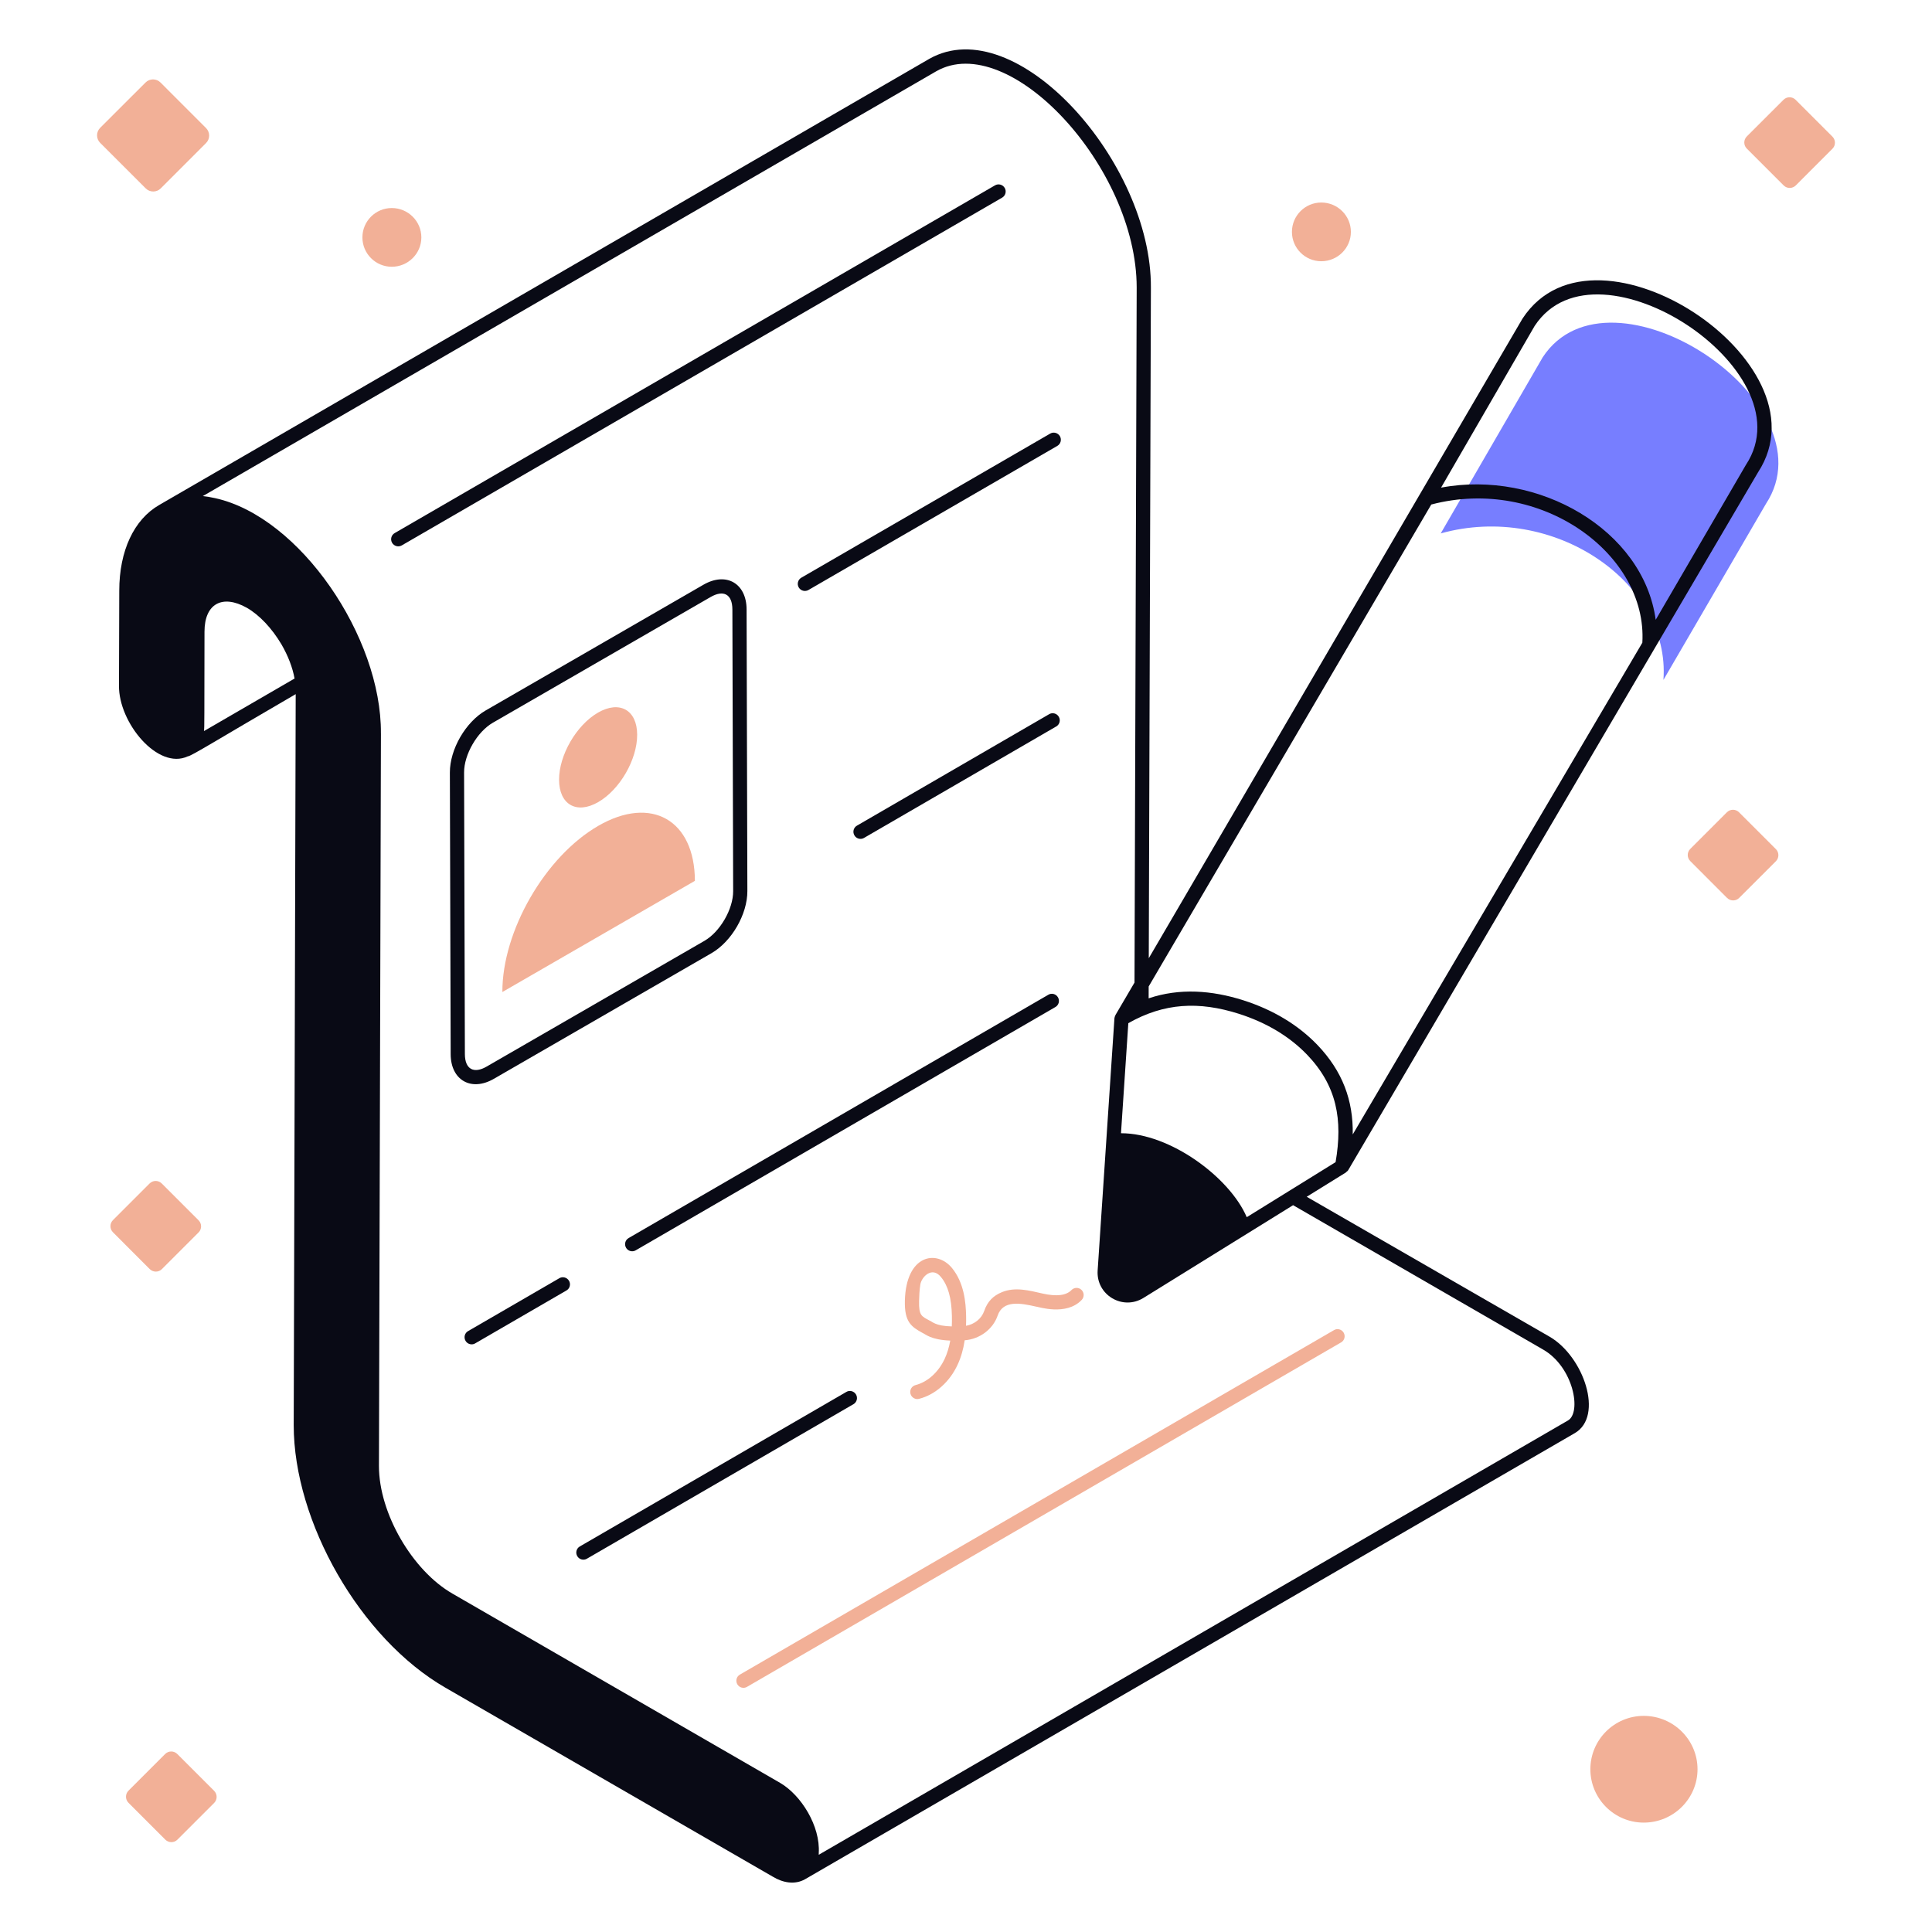 <svg width="164" height="164" viewBox="0 0 164 164" fill="none" xmlns="http://www.w3.org/2000/svg">
<path d="M149.909 42.76L141.209 57.704C141.203 57.705 141.203 57.705 141.203 57.705C141.804 49.474 131.888 42.607 122.298 45.279L130.957 30.325C136.642 21.661 155.594 34.097 149.909 42.76Z" fill="#777EFF"/>
<path d="M131.556 113.477L110.921 101.589L114.248 99.527C114.258 99.521 114.258 99.505 114.268 99.497C114.337 99.449 114.404 99.396 114.45 99.32C118.007 93.264 101.567 121.258 149.232 40.093C152.372 35.283 148.639 29.704 143.834 26.553C139.03 23.399 132.418 22.2 129.244 27.038C85.763 101.456 100.759 75.789 97.515 81.341L97.695 24.435C97.771 13.762 86.248 0.823 78.883 4.996L13.524 42.861C11.378 44.091 10.124 46.744 10.124 50.145L10.1 58.2C10.064 61.349 13.405 65.385 15.936 64.205C16.211 64.205 18.576 62.713 25.101 58.923L24.932 120.978C24.932 129.173 30.567 139.088 37.811 143.263L65.594 159.301C66.443 159.818 67.468 160.018 68.344 159.518C68.629 159.355 133.404 121.813 133.678 121.653C136.164 120.21 134.432 115.158 131.556 113.477ZM105.832 103.322C104.385 99.944 99.327 96.187 95.157 96.196L95.779 86.853C98.828 85.124 101.771 84.98 105.166 86.058C107.507 86.807 109.455 87.975 110.953 89.529C113.482 92.168 113.994 95.044 113.373 98.651L105.832 103.322ZM143.172 27.561C147.497 30.396 150.916 35.326 148.215 39.445C148.208 39.452 148.203 39.462 148.198 39.471L140.546 52.612C139.506 44.982 130.598 39.843 122.327 41.393L130.27 27.669C132.979 23.55 138.855 24.727 143.172 27.561ZM121.495 42.827C130.79 40.383 139.861 47.028 139.412 54.557L114.829 96.298C114.878 93.417 113.97 90.935 111.822 88.693C110.183 86.993 108.068 85.719 105.533 84.908C102.871 84.064 100.141 83.856 97.504 84.745L97.507 83.737L121.495 42.827ZM17.311 62.059C17.365 61.789 17.338 61.021 17.359 53.617C17.359 51.253 18.868 50.422 20.953 51.592C22.038 52.219 23.075 53.328 23.895 54.703C24.45 55.667 24.835 56.656 25.004 57.597L17.311 62.059ZM133.076 120.592L69.501 157.444V157.305C69.645 155.008 68.011 152.387 66.222 151.342L38.414 135.28C35.026 133.337 32.167 128.476 32.167 124.451L32.336 62.3C32.336 62.299 32.336 62.3 32.336 62.3V62.276C32.336 62.265 32.334 62.253 32.334 62.242C32.392 54.085 25.467 43.877 18.266 42.287C17.91 42.207 17.559 42.15 17.214 42.113L79.462 6.057C85.646 2.512 96.489 14.165 96.489 24.411L96.304 83.406L94.68 86.175C94.676 86.184 94.679 86.194 94.674 86.203C94.637 86.277 94.605 86.355 94.6 86.439L93.175 107.846C93.038 109.914 95.284 111.268 97.057 110.18L109.766 102.304L130.953 114.538C133.592 116.028 134.281 119.949 133.076 120.592Z" fill="#090A15"/>
<path d="M85.288 15.954C85.116 15.662 84.746 15.568 84.463 15.733L33.503 45.251C33.213 45.418 33.117 45.788 33.282 46.075C33.452 46.366 33.821 46.461 34.106 46.297L85.066 16.778C85.356 16.611 85.453 16.241 85.288 15.954ZM73.347 71.126L89.659 61.667C89.949 61.502 90.045 61.132 89.878 60.845C89.711 60.555 89.339 60.456 89.056 60.626L72.744 70.085C72.454 70.249 72.357 70.619 72.525 70.906C72.635 71.1 72.838 71.208 73.045 71.208C73.149 71.208 73.252 71.182 73.347 71.126ZM53.143 105.915C53.254 106.108 53.457 106.216 53.664 106.216C53.767 106.216 53.871 106.19 53.965 106.134L89.588 85.483C89.878 85.318 89.975 84.948 89.807 84.661C89.64 84.369 89.268 84.27 88.985 84.442L53.362 105.093C53.073 105.258 52.976 105.627 53.143 105.915ZM47.479 108.503L39.735 112.992C39.445 113.157 39.349 113.527 39.516 113.814C39.627 114.007 39.829 114.116 40.036 114.116C40.14 114.116 40.244 114.09 40.338 114.033L48.082 109.544C48.372 109.379 48.468 109.01 48.301 108.722C48.134 108.433 47.759 108.334 47.479 108.503ZM72.664 118.374C72.496 118.084 72.122 117.985 71.842 118.155L49.22 131.271C48.93 131.436 48.833 131.806 49.001 132.093C49.169 132.387 49.544 132.479 49.822 132.312L72.445 119.196C72.734 119.031 72.831 118.661 72.664 118.374ZM67.8 49.862C67.97 50.153 68.339 50.248 68.624 50.084L89.751 37.851C90.041 37.684 90.137 37.314 89.972 37.026C89.8 36.737 89.431 36.64 89.148 36.805L68.022 49.038C67.732 49.205 67.635 49.575 67.8 49.862ZM41.918 91.579L60.4 80.909C62.112 79.918 63.448 77.605 63.441 75.638L63.375 51.728C63.37 49.538 61.663 48.512 59.712 49.636L41.231 60.306C39.518 61.295 38.183 63.608 38.188 65.577L38.256 89.487C38.261 91.681 39.99 92.689 41.918 91.579ZM39.462 89.482L39.394 65.572C39.389 64.05 40.508 62.117 41.834 61.351L60.315 50.682C61.404 50.051 62.164 50.42 62.169 51.733L62.235 75.643C62.242 77.164 61.125 79.098 59.797 79.864L41.315 90.533C40.236 91.165 39.467 90.779 39.462 89.482Z" fill="#090A15"/>
<path d="M50.788 70.1C46.27 72.709 42.629 79.039 42.644 84.208L58.987 74.772C58.972 69.604 55.286 67.503 50.788 70.1ZM50.783 68.086C52.62 67.025 54.093 64.473 54.087 62.362C54.081 60.276 52.598 59.431 50.761 60.492C48.924 61.552 47.451 64.104 47.457 66.191C47.462 68.302 48.946 69.147 50.783 68.086ZM88.531 109.81C87.354 109.541 86.181 109.229 85.069 109.678C84.289 109.994 83.82 110.489 83.547 111.28C83.323 111.93 82.721 112.415 82.002 112.542C82.014 112.269 82.016 111.989 82.009 111.697C81.986 110.552 81.837 108.887 80.808 107.634C79.508 106.059 76.91 106.493 76.811 110.413C76.77 112.207 77.338 112.613 78.311 113.148C78.553 113.242 78.999 113.735 80.664 113.798C80.561 114.368 80.405 114.881 80.193 115.34C79.663 116.48 78.74 117.314 77.72 117.573C77.398 117.653 77.202 117.983 77.285 118.306C77.369 118.644 77.722 118.826 78.017 118.741C79.383 118.395 80.608 117.314 81.286 115.847C81.573 115.23 81.774 114.542 81.889 113.772C83.168 113.671 84.287 112.837 84.687 111.673C85.145 110.34 86.633 110.616 87.907 110.905C88.149 110.923 90.502 111.73 91.821 110.345C92.052 110.102 92.043 109.721 91.802 109.492C91.562 109.259 91.18 109.273 90.95 109.511C90.509 109.966 89.699 110.069 88.531 109.81ZM80.794 112.594C79.386 112.561 79.144 112.185 78.891 112.09C78.224 111.727 77.992 111.67 78.017 110.442C78.029 109.973 78.05 109.504 78.123 109.04C78.224 108.393 79.114 107.462 79.875 108.402C80.478 109.134 80.773 110.187 80.803 111.72C80.81 112.024 80.806 112.316 80.794 112.594ZM113.237 112.91L62.807 142.15C62.517 142.315 62.421 142.685 62.588 142.972C62.756 143.265 63.132 143.358 63.41 143.191L113.84 113.951C114.13 113.786 114.226 113.416 114.059 113.129C113.892 112.837 113.518 112.738 113.237 112.91ZM147.62 68.951C147.481 68.814 147.299 68.737 147.104 68.737C146.91 68.737 146.728 68.814 146.589 68.952L143.479 72.062C143.195 72.347 143.195 72.809 143.479 73.093L146.601 76.219C146.742 76.356 146.924 76.433 147.119 76.433C147.313 76.433 147.498 76.358 147.634 76.219L150.747 73.108C151.032 72.825 151.032 72.361 150.747 72.077L147.62 68.951ZM13.228 107.942C13.422 107.942 13.607 107.867 13.744 107.728L16.856 104.617C17.141 104.333 17.141 103.87 16.856 103.586L13.729 100.46C13.591 100.323 13.408 100.246 13.213 100.246C13.019 100.246 12.836 100.323 12.698 100.461L9.588 103.571C9.304 103.856 9.304 104.318 9.588 104.602L12.71 107.728C12.851 107.865 13.034 107.942 13.228 107.942ZM15.049 148.89C14.91 148.753 14.728 148.676 14.533 148.676C14.338 148.676 14.156 148.753 14.018 148.892L10.908 152.002C10.623 152.286 10.623 152.748 10.908 153.033L14.03 156.158C14.171 156.296 14.353 156.372 14.548 156.372C14.742 156.372 14.927 156.297 15.063 156.158L18.176 153.047C18.46 152.764 18.46 152.301 18.176 152.016L15.049 148.89ZM155.547 11.597L152.423 8.472C152.285 8.334 152.102 8.257 151.907 8.257C151.713 8.257 151.531 8.334 151.392 8.472L148.28 11.581C147.995 11.867 147.995 12.33 148.28 12.613L151.406 15.739C151.543 15.877 151.728 15.953 151.922 15.953C152.116 15.953 152.301 15.877 152.438 15.739L155.547 12.628C155.832 12.345 155.832 11.881 155.547 11.597ZM13.007 16.256C13.248 16.256 13.476 16.163 13.645 15.991L17.49 12.144C17.842 11.794 17.842 11.222 17.49 10.87L13.627 7.006C13.455 6.835 13.23 6.74 12.989 6.74C12.749 6.74 12.523 6.835 12.352 7.006L8.503 10.85C8.151 11.204 8.151 11.776 8.503 12.127L12.37 15.991C12.538 16.163 12.767 16.256 13.007 16.256ZM112.159 22.176C113.545 22.176 114.671 21.059 114.671 19.684C114.671 18.309 113.545 17.191 112.159 17.191C110.785 17.191 109.667 18.309 109.667 19.684C109.667 21.059 110.785 22.176 112.159 22.176ZM33.255 22.644C34.641 22.644 35.767 21.526 35.767 20.152C35.767 18.777 34.641 17.659 33.255 17.659C31.881 17.659 30.763 18.777 30.763 20.152C30.763 21.526 31.881 22.644 33.255 22.644ZM139.53 145.654C137.033 145.654 135 147.685 135 150.184C135 152.683 137.033 154.714 139.53 154.714C142.049 154.714 144.096 152.683 144.096 150.184C144.096 147.685 142.049 145.654 139.53 145.654Z" fill="#F2B097"/>
</svg>
